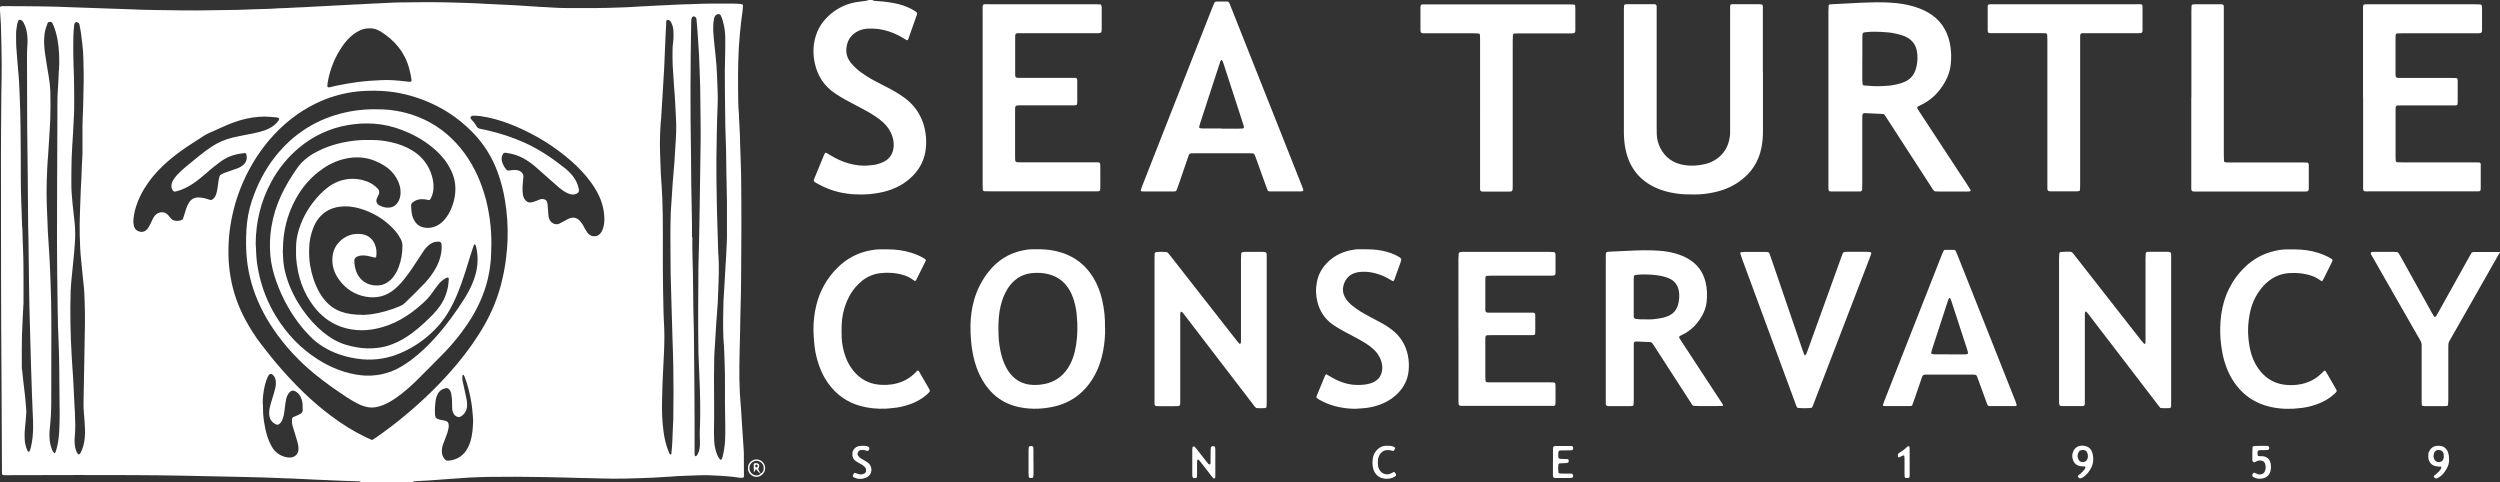 <?xml version="1.0" encoding="UTF-8"?>
<svg id="Layer_1_Image" data-name="Layer 1 Image" xmlns="http://www.w3.org/2000/svg" width="5010.2" height="966" viewBox="0 0 5010.2 966">
  <rect x="0" y="0" width="5010.2" height="966" fill="#333333" stroke="none"/>
  <defs>
    <style>
      .cls-1 {
        fill: #fff;
        stroke-width: 0px;
      }
    </style>
  </defs>
  <path class="cls-1" d="M723.4,965.9c-2.6-1.4-5.5-1.5-8.4-1.5-9.9-.3-19.8-.5-29.7-.9-8.6-.3-17.3-.7-25.9-1.1-1,0-1.9,0-2.9-.2-16-.7-32-1-47.9-2.1-13.7-.9-27.5-1.1-41.2-1.7-24.3-1.1-48.6-1.8-72.9-2.4-41.3-1-82.5-1.8-123.8-2.6-71.3-1.5-142.7-1.3-214-1.4-46.4,0-92.8.2-139.2.3-3.2,0-6.4,0-9.6,0-2.8,0-3.9-1.2-4-4.2,0-2.6,0-5.1,0-7.7-.3-55.7-.4-111.3-.8-167-1.2-154.2-1.1-308.4-1.2-462.6,0-41.6.5-83.2.8-124.8.2-19.2.9-38.4.7-57.6-.2-26.5-.9-53.1-1.6-79.6C1.4,39.5.6,30.3,0,21,0,19.1,0,17.2,0,15.3s1.2-2.6,2.3-2.7c1.9-.2,3.8-.4,5.7-.3,25,.1,49.9.1,74.9.5,21.7.4,43.5.9,65.2,1.9,18.9.9,37.7,1,56.6,2,18.5.9,37.1.9,55.6,1.9,35.2,1.8,70.4,1.5,105.5,2.2,17.9.4,35.8,0,53.7-.2,18.9-.2,37.7-.4,56.6-.8,9.3-.2,18.5-.7,27.8-1,3.5-.1,7-.3,10.5-.4,14.1-.4,28.1-.5,42.2-1.7,4.1-.4,8.3-.2,12.5-.4,9.3-.4,18.5-1,27.8-1.4,4.2-.2,8.3-.3,12.5-.5,8.6-.4,17.2-.9,25.9-1.4,2.9-.2,5.8-.2,8.6-.4,9.6-.5,19.2-1.1,28.7-1.6,2.6-.1,5.1-.2,7.7-.3,9.6-.5,19.2-1.1,28.7-1.6,3.2-.2,6.4-.2,9.6-.4,9.3-.5,18.5-1,27.8-1.5,3.2-.2,6.4-.2,9.6-.4,10.2-.5,20.4-1,30.7-1.5,4.2-.2,8.3-.3,12.5-.4,37.4-.7,74.9-.9,112.3.3,21.4.7,42.9,1,64.2,2.7.6,0,1.3,0,1.9,0,18.5.9,37.1,1.7,55.6,2.7,15,.8,30,1.9,45,2.9.6,0,1.3.1,1.9.2,19.2.6,38.3,2.6,57.5,2.5,26.2-.1,52.5.3,78.7-.4,22.4-.6,44.8-1.2,67.1-2.9,3.8-.3,7.7-.3,11.5-.5,8.6-.4,17.2-.9,25.9-1.4,2.2-.1,4.5-.2,6.7-.3,11.5-.6,23-1.2,34.5-1.7,8-.3,16-.4,24-.7,10.2-.3,20.5-.9,30.7-1,19.2-.2,38.4-.2,57.6,0,4.1,0,8.3.7,12.4,1.1,1.2.1,2.4,1.5,2.3,2.7-.2,3.2-.3,6.4-.7,9.5-2.3,15.5-4,31.1-5.5,46.7-3.6,37.3-4,74.7-3.6,112.1.2,16.3,0,32.6,1.6,48.9.3,3.5.2,7,.4,10.5.4,8.9.9,17.9,1.4,26.8,0,1.3.2,2.6.2,3.8.4,26.9,2,53.7,2.4,80.6.9,69.7.7,139.5,0,209.2-.2,19.8-.4,39.7-1.1,59.5-.5,13.7-.5,27.5-.8,41.3-.3,15.3-.9,30.7-1.1,46-.3,18.5-.8,37.1-.4,55.6.3,17.9,1.2,35.8,2.9,53.6,0,.6,0,1.3.2,1.9.8,13.1,1.7,26.2,2.5,39.2l3,45c0,1.9.3,3.8.3,5.7,0,14.4.2,28.8.2,43.2s0,3.8-.6,5.7c-.2.7-1.3,1.6-2.1,1.7-2.2,0-4.5,0-6.7-.2-13.3-2.2-26.6-3.2-40.1-4-14.1-.9-28.1-1.4-42.2-.8-18.8.9-37.7.9-56.5,2.7-3.2.3-6.4.3-9.6.5-7,.4-14,.9-21.1,1.3-1,0-1.9.2-2.9.2-35.5,1.3-71,2.9-106.5,1.5-13.1-.5-26.2-.6-39.3-.9-24-.6-48-1.4-72-1.8-39-.7-78.1-.9-117.1-.3-21.4.4-42.8,1.6-64.2,3.4-1,0-1.9,0-2.9.2-16.9,1.2-33.8,2.5-50.7,3.7-7,.5-14.1.6-21.1,1-2.9,0-5.8,0-8.3,1.9h-103.7.2ZM745.8,881.8c3-1.9,5.4-3.4,7.8-5,20.6-14.1,40.4-29.3,59.5-45.3,37.2-31,71.7-64.7,102.8-101.9,20.3-24.4,38.8-50,54.6-77.6,15.1-26.5,26.7-54.5,34.2-84.1,4.1-16.4,7.4-33,9.4-49.9,1.5-12.4,2.7-24.8,3.1-37.3.9-26.6-.8-53-5.2-79.3-3.1-18.7-7.7-36.9-14.1-54.7-11.3-31.8-29-59.7-52.9-83.6-28.2-28.3-61.1-49.4-98.4-63.4-30.2-11.4-61.4-17.6-93.7-17.8-15.7-.1-31.4.3-46.9,2.7-25.1,3.9-49.2,11.2-72.1,22.3-36.9,17.8-68,42.9-94.5,74-24,28.3-42.6,59.8-56.5,94.2-11.3,28-18.7,57.1-22.6,87-2,15.9-2.7,31.8-2.5,47.9.2,15.7,1.8,31.3,4.5,46.7,5.2,29.5,15.2,57.4,29.3,83.8,9.1,16.9,19.4,33.1,31,48.4,26.7,35.2,55.6,68.6,87.5,99.2,16.9,16.2,34.6,31.4,53.3,45.3,22.3,16.7,45.8,31.5,71.1,43.5,3.5,1.6,7,3.1,11.1,4.9h.2ZM267.1,443.8c.2,1.9.4,5.2,1.1,8.3.9,4.6,3.3,8.4,7.6,10.6,6.8,3.4,14.7,2.6,19.8-4.1,2.1-2.8,3.8-5.9,5.4-9,1.9-3.7,3.5-7.5,5.4-11.3s3.6-6.1,6.2-8.4c7-6.1,17.7-6.3,24.1,1,1.9,2.2,3.7,4.4,5.6,6.6s4.3,3.9,7.2,4.5c5.1,1.1,10.2,1,15-1.4s1.7-1.1,2-1.9c.9-2,1.5-4.2,2.2-6.3,1.4-4.6,2.7-9.2,4.2-13.7,1.4-4.2,3.2-8.3,5.6-12.2,4.4-7.1,10.6-10.9,19.1-10.8,1.3,0,2.6,0,3.8.2,4.5.3,8.8,1.3,13.1,2.7,2.1.7,4.2,1.4,6.4,2,2,.5,3.8,0,5.4-1.3,3.5-2.6,5.6-6.1,6.9-10.2,1.1-3.6,2-7.4,2.6-11.2.9-5.4,1.4-10.8,2.2-16.1.4-2.8,1.3-5.6,2-8.4.4-1.6,1.5-2.9,2.9-3.6,2.2-1.2,4.5-2.4,6.9-3.3,3.6-1.4,7.2-2.5,10.9-3.8,5.1-1.8,10.3-3.5,15.4-5.4,3.9-1.5,7.6-3.5,10.8-6.1,5.9-4.9,8.4-11.1,7.4-18.7-.2-1.3-.5-2.5-.8-3.7-.3-1.1-1.8-2.1-3-2-2.5.3-5.1.6-7.6.9-14.8,2.1-28.5,7.2-40.6,16.1-5.1,3.8-10.3,7.6-15.3,11.6-5.2,4.2-10.2,8.7-15.3,13.1-8,6.9-16.1,13.6-24.9,19.5-10.4,7-21.6,12.4-33.8,15.6-3.9,1-5.8.2-7.7-3.6-.7-1.4-1.3-3-1.5-4.5-.5-3.9,0-7.6,1.7-11.2,2.2-4.7,5.1-8.9,8.5-12.7,5.3-6,11.2-11.4,17.4-16.5,9.7-7.9,19.3-15.8,29-23.7,7.5-6,15.1-11.8,23.2-17.1,13.2-8.7,27.5-15.1,42.9-18.6,9-2.1,18.1-3.9,27.2-5.7,9.1-1.8,18.2-3.3,27.2-5.8,7.1-1.9,14.1-4.3,20.5-7.9,6.5-3.6,12.2-8.2,16.5-14.3.7-1,1.2-2.2,1.6-3.4,0-.5,0-1.4-.5-1.6-1.4-.7-2.9-1.5-4.4-1.7-4.1-.5-8.3-.7-12.4-1.1-16.4-1.5-32.5.2-48.6,3.7-14.8,3.2-28.8,8.4-42.6,14.4-11.7,5.1-23.4,10.4-35,15.7-2.6,1.2-5.1,2.7-7.5,4.2-11,7.1-22.1,14.1-33,21.4-13.8,9.3-27.1,19.3-39.7,30.2-14,12.3-26.9,25.6-37.7,40.8-12,16.7-21.5,34.8-27,54.8-2.1,7.7-3.5,15.6-3.9,24.9v-.5ZM1047.2,375.6c0,4.5,0,8.7.5,12.8.6,5.5,2.5,10.6,6.8,14.4,2.3,2,4.8,3,7.8,3s7.5-1.4,11.1-2.7c3-1.1,5.9-2.3,8.9-3.5,3.1-1.2,6.2-.9,9.4.2,2.3.8,3.6,2.4,4.5,4.6,1.1,2.7,1.2,5.6,1.4,8.5.5,6.4,1,12.7,1.5,19.1.2,3.3,1.3,6.3,2.7,9.1,3,5.9,11.6,10.6,18.8,7.2,3.2-1.5,6.3-3.1,9.4-4.8,3.4-1.8,6.6-3.9,10.1-5.4,7.8-3.4,15.1-2.2,21.2,3.7,2.3,2.2,4.1,4.9,5.9,7.5,1.8,2.7,3.1,5.6,4.7,8.4s3.2,5.6,5,8.2c1.6,2.4,3.8,4.3,6.4,5.7,6,3.2,13.9,2.2,18.7-2.5,2.5-2.5,4.4-5.5,5.6-8.8,2.3-6.4,3.6-12.9,3.6-19.7,0-16.2-3.3-31.7-10-46.5-4.9-10.8-11.1-20.9-18.2-30.4-11.1-15-23.9-28.4-37.9-40.7-33.7-29.6-71.4-52.8-112.7-70.2-17.7-7.5-35.9-13.5-54.7-17.5-9.1-1.9-18.2-3.3-27.6-3.5-1.6,0-3.2.3-4.7.7-2.2.6-3.3,4-1.9,5.5,4.5,4.6,8.5,9.6,11.6,15.2,1.7,3.1,4.3,4.4,7.7,5,6,1.1,11.9,2.5,17.8,3.9,23.4,5.6,46.1,13,68.1,22.7,30.1,13.2,57.1,31.4,82.8,51.7,6,4.8,11.5,10.2,16.3,16.2,6.3,7.9,10.6,16.7,12.2,26.7.7,4.4-.3,6.7-4.2,8.6-2,1-4.1,1.6-6.4,1.8-4.6.3-8.8-1.2-12.9-3.1-5.5-2.6-10.5-6.1-15.2-10-5.1-4.3-10.1-8.8-15.2-13.3-11.3-10-22.5-20-33.8-29.9-5.5-4.9-11.5-9.1-17.8-13-12.7-7.9-26.5-12.6-41.3-14.4-2.3-.3-4.4.9-5.5,3-2.5,4.4-3.1,9.1-1.8,13.9,1.6,6.3,4.6,11.9,8.8,16.8,1.3,1.5,3.1,2.3,5.1,1.9,4.4-.9,8.9-1.1,13.4-1,2.9,0,5.7.7,8.3,1.9,4.6,2.2,8,6.6,7.4,12.3-.2,1.6-.4,3.2-.5,4.8-.4,5.4-.9,10.8-1.3,15.9h0ZM1326.9,800.7c-.7,21.8,0,43.5,3,65.1,1.6,12,4.3,23.9,8.5,35.3.9,2.4,1.9,4.8,2.8,7.1.2.6.6,1.1.9,1.7.4.7,2.1,1.4,2.5,1,.4-.5.9-1,.9-1.5.9-10.2,2-20.4,2.2-30.6,0-4.8.3-9.6.5-14.4.3-8,.9-16,1.1-24,.6-36.1.6-72.3,0-108.4-.3-18.2-1-36.4-1.6-54.6-.7-22.7-1.4-45.4-2-68.1-.6-19.2-1.2-38.3-1.6-57.5-.2-9.6-.3-19.2-.3-28.8-.2-30.4-.6-60.8.3-91.1,0-4.8.4-9.6.7-14.4.3-5.1.7-10.2,1-15.3.8-12.8,1.7-25.5,2.5-38.3,0-.6.2-1.3.2-1.9,1-11.5,2.1-22.9,2.9-34.4,1-14,1.7-28.1,2.6-42.1,0-1.3.2-2.5.3-3.8.3-5.4.7-10.8.8-16.3.6-20.5-1.2-40.9-2.1-61.3-.3-8.3-1.1-16.6-1.7-24.9,0-1.3-.2-2.5-.3-3.8-1-15-2.1-30-2.9-45-.4-8.9-.3-17.9-.3-26.9s.3-12.1,1.1-18.2c1.1-7.6,1.1-15.3.7-23-.3-6.5-1.9-12.6-5.1-18.3-1.3-2.3-3.4-3.8-6.1-4.2-1.2-.2-2.8.7-2.9,1.9,0,.3,0,.6-.2.9-.6,11.2-1.2,22.3-1.7,33.5-.9,20.4-1.7,40.9-2.6,61.3,0,1,0,1.9-.2,2.9-1.1,17.9-2.1,35.7-3.2,53.6-.8,13.1-1.6,26.2-2.4,39.2v1c-1.9,18.1-2.6,36.3-2.7,54.6,0,19.8,1.4,39.6,1.8,59.4,0,1,0,1.9.2,2.9,1,15.6,2.2,31.3,2.8,46.9.7,20.1,1.2,40.3,1.1,60.4-.2,53.7-.2,107.4,1.2,161.1.2,8.3.4,16.6.9,24.9,1.3,20.5,1.1,40.9.2,61.4-.8,19.8-2,39.6-2.9,59.4-.5,11.8-.7,23.6-1,35.5h0ZM165.3,306.8v-34.7c0-11.2-.2-22.4.4-33.6,1-18.8,1.2-37.7,1.6-56.6.2-11.5.7-23,.4-34.5-.4-19.5-.2-39-2.6-58.4-.9-7.6-1.7-15.2-2.8-22.8-.8-5.7-2-11.3-3.1-17-.4-2.1-1.7-3.4-3.4-4.3-2.5-1.4-5.3-.5-6.3,2.1-.4,1.2-.8,2.4-.9,3.7-.6,6.7-1.3,13.4-1.5,20.1-.3,12.1-.3,24.3-.2,36.4,0,16.3.9,32.6,1.4,48.9.6,20.8.3,41.6.4,62.3,0,3.8-.2,7.7-.4,11.5-.4,8.6-.9,17.2-1.4,25.9-.2,3.2-.2,6.4-.4,9.6-1,16.9-2.3,33.8-2.9,50.7-.6,16-.4,32-.6,48-.2,15,.9,30,2.5,45,1.4,12.7,3,25.4,4.2,38.1,1.4,15,1.4,30,0,45-.8,9.6-1.4,19.1-2.5,28.6-1,8.9-1.9,17.8-2.7,26.7-1.1,11.8-2.5,23.5-2.9,35.3-1.4,43.8-.4,87.6,2.1,131.3,0,.6,0,1.3.1,1.9,1,14.7,2.1,29.3,2.9,44,1,18.8,1.8,37.7,2.8,56.5.2,3.2.4,6.4.6,9.6.6,16.6,1.4,33.2-.3,49.8-.7,7-.4,14.1,1,21,1,4.7,2.3,9.3,5.5,13.1.8.9,2.6.9,3.3,0,.6-.8,1.2-1.5,1.7-2.3,2.6-4.5,4.4-9.2,5.7-14.2,2.9-10.9,3.7-22.1,3.3-33.3-.4-10.2-1-20.4-2-30.6-.7-7.3-1-14.7-.9-22,.3-18.5.7-37.1,1-55.6.5-29.7,1-59.5,1.6-89.2.5-24.9.2-49.9-1-74.8-.2-3.8-.4-7.7-.8-11.5-.9-8.9-1.9-17.8-2.8-26.7-.9-9.2-1.7-18.5-2.7-27.7-1.8-16.5-2.5-33.1-2.9-49.8-.9-31,1.4-62,2.1-93,0-1,.1-1.9.2-2.9.4-7.7.9-15.3,1.2-23,.3-6.7.4-13.4.7-20.1.4-8.3.9-16.6,1.4-26.6h-.1ZM1455,297.2h0c-.5-14.7-1.1-29.4-1.4-44.1-.4-22.1-.5-44.1-.8-66.2-.4-29.1-.3-58.2.6-87.3.2-8,0-16,0-24s-.8-16-2.4-23.8c-1.5-7.2-3.3-14.3-6.6-21-.9-1.8-2.7-2.6-4.8-2.5-2.4.1-4.3,1.1-5.8,2.9-1.5,1.7-2.4,3.7-2.8,6-2.1,10.8-2,21.7-1.1,32.5,1,12.7,2.4,25.5,3.8,38.2,1.7,15.3,2.9,30.5,3.4,45.9.3,11.2.9,22.4,1.2,33.6.2,6.7.3,13.4,0,20.1-1.6,37.4-2.1,74.8-2.6,112.2-.3,25.6.4,51.2.7,76.7.4,35.5,2.1,71,2.9,106.5,0,3.5.4,7,.6,10.5.2,4.8.5,9.6.6,14.4.7,25.6-1.3,51.1-2,76.7,0,.6,0,1.3,0,1.9-1,13.4-2.1,26.8-3,40.2-1,14.4-1.7,28.7-2.6,43.1,0,1-.2,1.9-.2,2.9-.5,7.7-1.1,15.3-1.3,23-.3,14.4-.5,28.8-.5,43.2,0,33.9.7,67.8,0,101.7,0,7.7,0,15.3.4,23,.3,7.4,1.7,14.6,3.8,21.7,1.4,4.6,3.2,9,5.9,13.1.7,1,1.7,1.9,2.5,2.8.4.5,2.2,0,2.6-.5.4-.8,1-1.7,1.3-2.5,3.4-12.1,5.2-24.4,5.8-36.9.4-8.9.4-17.9.3-26.9-.5-30.4-.8-60.8-.6-91.1.2-21.8-1.1-43.5-1.7-65.2,0-2.9-.4-5.7-.6-8.6-.3-4.5-.7-8.9-.9-13.4-.8-24-.5-48,.2-71.9,0-2.9.3-5.7.5-8.6.3-5.4.7-10.8,1-16.3.8-14.4,1.7-28.7,2.5-43.1v-1c.5-8,1-16,1.5-23.9.2-3.8.4-7.7.5-11.5.4-8.3,1-16.6,1-24.9,0-23.3,0-46.7,0-70-.2-20.1-.9-40.3-1.2-60.4-.3-15.7-.4-31.3-.6-47v-.2ZM118.2,141.6c1.2-20.8.7-41.5-2.9-62.1-1.7-9.8-4.4-19.3-8.1-28.5-.7-1.8-1.6-3.5-2.5-5.2-.7-1.1-1.8-1.9-3.1-1.9s-2.6,0-3.8.3c-.8.2-1.9.9-2.2,1.6-2.8,7.1-5.3,14.4-6.3,22.1-1.7,13.1-.9,26.2.9,39.2,2.2,16.1,5.3,32.2,7.8,48.3,1.4,9.2,2.6,18.3,2.9,27.6.5,18.9.3,37.7-.2,56.6,0,2.2-.2,4.5-.3,6.7-.4,7.7-.9,15.3-1.4,23-.2,3.2-.3,6.4-.5,9.6-.5,7-1,14-1.4,21.1-.2,2.9-.3,5.8-.5,8.6-1.6,17.5-2.2,35.1-2.9,52.7-1.2,33.3.7,66.5,2.1,99.7,0,.6,0,1.3,0,1.9,1,14.7,2,29.4,2.8,44,.7,11.5,1.4,23,1.8,34.5.8,20.5,1.6,40.9,2,61.4.4,19.5.5,39,.5,58.5,0,48.6-.3,97.2-.2,145.9,0,17.6-1.1,35.1-3,52.6-1,9.9-.9,19.8,1,29.6,1.1,5.4,2.7,10.5,5.3,15.3.6,1.1,1.5,2,2.3,3s2.2.2,2.5-.5c.8-2.1,1.6-4.2,2.2-6.3,3-10.5,4.6-21.3,5.4-32.1.9-12.4,1.1-24.9,1.2-37.4,0-16.6-.3-33.3-.5-49.9-.3-31.3-.2-62.7-1.6-94-1.1-24-1.7-47.9-2-71.9-.6-45.7-1.3-91.5-1.3-137.2,0-77.1.5-154.2.8-231.3v-38.4c0-10.9.4-21.7,1.2-32.6.9-11.5,1.2-23,1.7-34.5h.2ZM739.6,56.9c-6.1,0-12,1.2-17.7,3.7-5,2.3-9.6,5.1-13.9,8.4-8.2,6.3-15,13.9-20.9,22.3-16.2,22.8-26.1,48.1-30.7,75.6-.3,1.9-.2,3.8-.3,5.7,0,1.6,1.6,2.8,3.3,2.5.9-.1,1.9-.3,2.8-.5,3.7-.9,7.4-1.9,11.2-2.7,14.7-3.1,29.5-5.6,44.3-7.6,7.6-1,15.2-1.7,22.9-2.3,7.3-.6,14.7-.8,22-1.3,17-1,33.8.4,50.6,2.5,2.8.3,5.7.6,8.6.8,1.6.1,3.1-1.5,3-3-1-8.6-2.9-17-5.2-25.3-9.1-32.1-29.3-55.5-57.2-72.8-7-4.3-14.6-6.4-22.8-6.2v.2ZM57,476.6h0c-.2-8.3-.5-16.6-.6-24.9-.3-33.6-.5-67.2-.8-100.7-.3-32.3-.9-64.6-1.1-96.9-.3-46.7-.3-93.4-.4-140.1,0-8.6.3-17.3.9-25.9.5-8,0-16-1.3-23.9-1.1-7-3.6-13.6-7-19.8-1-1.8-2.3-3-4-4-3.2-1.8-5.5-.9-6.6,2.6-.7,2.1-1.4,4.3-1.8,6.5-.9,6-2.1,12-2.1,18.1,0,12.2,0,24.3,1.2,36.4,1.3,12.4,1.6,24.9,3,37.3,1.6,14.6,2.1,29.4,2.8,44,1.2,24.6,1.7,49.2,2,73.8.4,32.9.5,65.9.5,98.8s1.6,59.5,2.4,89.2c0,1,0,1.9,0,2.9,1.1,10.8,1.1,21.7,1.4,32.6.5,14.1,1.3,28.1,1.4,42.2.3,22.7.2,45.4.2,68.1s0,14.1-.4,21.1c-.9,19.8-2.2,39.6-2.7,59.4-.5,18.9-.3,37.7-.3,56.6s0,6.4.4,9.6c1.5,17.5,4,34.9,5.9,52.4,1.1,9.8,1.8,19.7,2.6,29.6.2,2.2.2,4.5,0,6.7-.7,8.9-1.2,17.9-2.3,26.8-1,8-1.2,15.9-.9,23.9.3,7.7,1.9,15.2,4.8,22.4.5,1.2,1.1,2.3,1.8,3.3.3.4,1.1.7,1.7.6.5,0,1.3-.4,1.5-.9,2.2-5,3.3-10.3,4.3-15.7,2.6-14.2,3.2-28.6,2.8-43-.6-18.9-1.6-37.7-2.3-56.6-.7-20.5-1.4-40.9-2-61.4-.6-22.1-1-44.1-1.8-66.2-1.1-30.4-1.5-60.7-2-91.1-.5-31.3-.8-62.7-1.2-94v.2ZM1386.9,475.3h.6c0,8.6,0,17.3,0,25.9.3,16.3.9,32.6,1.2,48.9.4,22.4.5,44.8.8,67.2.2,15.3.9,30.7,1.1,46,.7,79.6,1.7,159.3,1.4,238.9v7.7c0,1.5,0,3.3,1.5,4.3,1,.6,2.8-.8,4.2-3.1,1.9-3,3.1-6.3,3.8-9.8,1.3-6,1.4-12,1.2-18.1-.3-5.7-.5-11.5-.3-17.3,1.3-28.8,1-57.6.2-86.3-.4-13.4-1-26.8-1.6-40.3-.2-4.8-.4-9.6-.6-14.4-.2-6.1-.6-12.1-.7-18.2-.8-57.3-.6-114.5,0-171.8.2-16,.8-32,1.2-48,.5-23.7,1-47.3,1.3-71,.7-44.5,1.3-88.9,1.9-133.4.4-30.7-.6-61.4-.7-92.1,0-26.9-1.8-53.7-2.5-80.6,0-2.2-.3-4.5-.4-6.7l-3-45c-.5-6.7-1.2-13.4-1.8-20.1-.3-3-2.3-4.4-4.9-5.1-.8-.2-1.9,0-2.6.6-1.6,1.2-2.4,3-2.7,4.9-.3,1.9-.2,3.8-.3,5.7-.3,22.4-.7,44.8-1,67.2-.2,21.4-.3,42.9-.4,64.3-.2,44.8.3,89.6,1,134.3.3,19.5.2,39,.5,58.5.4,25.3,1,50.5,1.4,75.8.2,10.2,0,20.5,0,30.7l.2.4ZM526.9,809.6c0,13.5.5,23.3,1.9,33.2,1.4,10.2,3.5,20.2,6.4,30,2.4,8,5.7,15.6,9.8,22.8,6.1,10.6,15.1,17.1,26.8,20.2,3.4.9,6.9,1.3,10.5,1.1,6.1-.3,14.1-4.6,15.5-13.3.5-2.9.5-5.7.2-8.6-.9-7.3-3.3-14.3-5.5-21.3-2-6.4-4-12.8-5.9-19.2-1.3-4.6-1.8-9.4-1.4-14.2.2-2.1,1.2-3.7,3-4.6,2.9-1.3,5.9-2.4,8.8-3.7,2.3-1.1,4.6-2.2,6.6-3.7,1.8-1.3,3-3.3,3-5.7,0-4.5,0-9-.3-13.4-.4-4.8-1.7-9.4-3.8-13.8-2.3-4.7-5.6-8.5-10.3-11-4.8-2.6-8.3-2.1-12,1.9-3.9,4.1-5.8,9.2-6.9,14.5-1,4.7-1.5,9.5-2.2,14.2-.7,5.4-1.2,10.8-2.2,16.1-.7,3.7-2,7.4-3.4,11-1.3,3.4-3.6,6.1-6.6,8-1.6,1-3.5,1.5-5.5.6-8.6-4-13.2-10.8-13.9-20.2-.3-4.1,0-8.3.9-12.4,1.5-6.9,3.4-13.6,5.6-20.3,2.3-7,4.4-14,6-21.2.9-4.4,1.2-8.9.6-13.4-.6-4.9-2.5-9.2-6.4-12.5-2.3-2-6-1.5-7.6,1-.7,1.1-1.3,2.2-1.9,3.3-2.6,5.5-4.5,11.3-5.9,17.2-3.2,13.5-4.5,27.1-4.2,37.3h.3ZM948.3,843.4c-.6-7.9-1.1-17.5-2.3-27-1.6-12.7-4-25.2-7.3-37.6-2.2-8.3-4.7-16.6-7.9-24.6-.4-1.1-1.4-2.1-2.2-3.1,0-.2-.6,0-.9,0s-.6.3-.6.5c-1.2,4.4-.6,8.9.3,13.2,1.8,9.1,3.9,18.1,5.9,27.1,1.5,6.9,3.1,13.7,2.8,20.8-.3,8.5-3.7,15.4-10.5,20.6-4.6,3.5-8.3,3.5-13-.2-1.8-1.4-3.2-3.2-4.1-5.2-1.3-2.9-2.3-6-2.3-9.2,0-4.8-.3-9.6-.3-14.4s-.6-10.2-1.6-15.2c-.7-3.8-2.3-7.3-5.4-9.9-1.3-1.1-2.8-1.6-4.4-1.4-7.8,1.2-13.7,5-17.4,12-2,3.7-3.3,7.7-3.9,11.8-1.3,9.5-2.1,19.1-1.4,28.7.5,6.5,1.5,8.3,8.9,10.6,1.2.4,2.5.4,3.8.7,2.5.5,5,1,7.5,1.6,5.3,1.4,7.3,4.1,7.3,9.7s-.4,3.8-.6,5.7c-.9,6.1-3.1,11.7-5.3,17.4-2,5.4-4,10.8-6,16.2-1.4,3.6-1.7,7.5-1.9,11.3-.2,6.3,1.6,12,5.8,16.8,1.8,2,4,3.2,6.7,3,18-1.4,31.3-10,39.7-26.1,2.2-4.3,3.9-8.7,5.3-13.3,3.8-12.7,4.7-25.7,5.2-40.5h.1Z"/>
  <path class="cls-1" d="M1748.6.4c2.9,1.6,6.2,1.7,9.3,1.8,8.3.4,16.6,1.3,24.8,2.5,12.4,1.8,24.5,4.7,36,9.6,6.2,2.6,12.1,5.7,17.5,9.8,1.7,1.3,2.2,2.8,1.4,5.1-5.7,16.3-11.4,32.6-17.2,48.8-.2.6-.6,1.1-.9,1.7-.4.7-1.8,1.2-2.5.7-2.5-1.5-4.9-2.9-7.4-4.4-11.8-7.2-24.5-12.5-37.9-15.7-11-2.6-22.1-3.5-33.3-2.8-6.1.4-12.1,1.7-17.6,4.3-14.9,6.9-23,18.7-24.6,35.1-1,10.4,2,19.6,8.1,27.8,3.5,4.6,7.5,8.8,11.7,12.6,6.4,5.8,13.5,10.8,20.8,15.4,9.7,6.2,19.9,11.5,30.2,16.7,8.5,4.3,17.1,8.7,25.4,13.5,6.9,4,13.7,8.3,20.1,13,20.6,15.1,34.2,35.1,40.2,60.1,3.9,16.4,4.5,32.9,1.5,49.5-3.3,17.8-11.6,33-24.1,46-12.2,12.7-26.7,21.8-43.1,28-10.8,4.1-22,6.6-33.4,8.3-15,2.2-30,2.4-45,1.4-26.6-1.9-51.4-9.7-74.3-23.4-1.1-.6-2.1-1.5-2.9-2.4-.4-.4-.7-1.2-.6-1.7.2-1.2.7-2.5,1.1-3.7,6.5-16,13.1-31.9,19.7-47.9.5-1.2,1.2-2.2,1.9-3.3.4-.7,1.7-1,2.6-.5,2.5,1.5,4.9,3,7.4,4.5,12.1,7.3,24.7,13.4,38.4,17,13.4,3.5,27,5.3,40.8,3.6,5.4-.6,10.9-.8,16.1-2.5,3.6-1.2,7.3-2.3,10.8-3.9,13.9-6.4,20.6-17.6,21.4-32.6.5-8.5-1.3-16.5-4.7-24.3-3.8-8.6-9.2-16.1-16.1-22.5-5.4-5-11.3-9.4-17.5-13.4-9.9-6.5-20.3-12.2-30.8-17.6-9.4-4.8-18.7-9.7-27.9-14.8-6.7-3.7-13.2-7.8-19.6-12-22.2-14.6-35.9-35.1-41.5-61-4.2-19.1-3.6-38.1,2.6-56.8,6.5-19.5,19-34.6,35.3-46.7,13.4-9.8,28.4-16,44.6-18.9,5.7-1,11.4-1.6,17.1-2.4,2.9-.4,5.8-.4,8.3-2h7.7v.4Z"/>
  <path class="cls-1" d="M5010.2,507.2c-.6.3-1.4.4-1.6.8-19.3,33.9-38.5,67.8-57.8,101.7-12.9,22.8-25.9,45.5-38.9,68.3-5.6,9.9-5.2,7.9-5.3,19.9v103.6c0,3.2-.3,6.4-.5,9.6,0,1.2-1.4,2.4-2.5,2.5-1.3,0-2.5.3-3.8.3h-40.3c-1.3,0-2.5-.2-3.8-.3-1.1,0-2.2-1.3-2.3-2.6-.1-1.3-.2-2.5-.2-3.8v-107.5c0-2.2-.1-4.5,0-6.7.3-4-.9-7.5-2.8-10.9-6.6-11.3-13-22.7-19.6-34.1-25.5-44.7-51.1-89.3-76.6-134-1.3-2.2-3-4.2-3.1-6.9,0-.5.4-1.3.9-1.5,1.2-.4,2.4-.8,3.7-.8h42.2c1.9,0,3.8.2,5.7.4,1.3.1,2.5.8,3.2,1.9,1.5,2.4,3,4.9,4.4,7.4,20.8,37.4,41.6,74.9,62.4,112.3,1.4,2.5,2.9,5,4.4,7.4.6,1,2.8,1.2,3.4.3.6-.8,1.2-1.5,1.7-2.3,1.4-2.5,2.8-5,4.2-7.5,20.4-36.6,40.7-73.2,61.1-109.7,1.7-3.1,3.5-6.1,5.2-9,1.5-.4,2.7-.9,3.9-.9h50.8c.6,0,1.3.2,1.9.3v1.9h0Z"/>
  <path class="cls-1" d="M3877.5,383.5c-3.5-2.4-5-5.7-6.9-8.6-13.1-20.1-26-40.3-39.1-60.4l-49.5-76.5c-1.6-2.4-3.1-4.8-4.8-7.2-.9-1.3-2.2-2.3-4-2.4-11.8-.6-23.6-1.2-35.5-1.7-.9,0-2,0-2.8.4-.8.3-1.7,1-2,1.8-.5,1.1-.7,2.5-.7,3.7-.1,3.5-.1,7-.1,10.6v125.7c0,3.5,0,7-.2,10.5-.1,2.7-1.7,4.2-4.2,4.3h-58.6c-.9,0-1.9-.2-2.8-.6-.5-.2-1-.8-1.3-1.3-.3-.9-.6-1.8-.6-2.8,0-3.2-.1-6.4-.1-9.6V23c0-3.8.2-7.7.4-11.5,0-1.2,1.3-2.5,2.4-2.6.6,0,1.3-.2,1.9-.3,13.1-.7,26.2-1.3,39.3-2,7.7-.4,15.3-.8,23-1.2,18.5-.8,37.1-1.3,55.6-.2,17.9,1,35.6,3.5,52.8,9.2,8.2,2.7,16.2,6,23.7,10.3,23.9,13.6,38.3,34.2,44.1,61,3.1,14.5,3.5,29.2,1.9,43.9-1.3,11.9-5.1,23.1-10.9,33.5-11.7,21.4-28.2,37.8-50.5,48.2-1.4.7-2.9,1.4-4.3,2.1-1.4.7-2,2.6-1.1,4.1,1.5,2.5,3,4.9,4.6,7.3,31.4,47.9,62.8,95.7,94.2,143.6,2.6,4,5.2,8.1,7.7,12.2.7,1.1-.2,2.8-1.4,2.9-1.6.1-3.2.3-4.8.3h-56.6c-3.2,0-6.4-.1-9.1-.2h.3ZM3732.2,118.5v41.2c0,2.9.3,5.7.5,8.6.1,1.6,1.6,2.9,3.2,3,12.1.8,24.2,2.2,36.4,1.2,3.2-.3,6.4-.6,9.6-.6,6.4-.2,12.7-1.4,18.9-2.7,5.6-1.2,11.1-3,16.4-5.3,10.5-4.6,17.7-12.4,21.5-23.2,3.5-10.1,4.6-20.5,3.9-31.2-.2-2.5-.6-5.1-1.1-7.6-2.3-11.6-8.5-20.5-18.8-26.4-2.8-1.6-5.7-3-8.7-4-4.8-1.6-9.8-3-14.7-4.1-9.7-2.2-19.6-3-29.5-3.5-8.6-.4-17.3-.6-25.8.2-11.7,1.1-11.6,0-11.7,12.3v42.2h0Z"/>
  <path class="cls-1" d="M3533.1,144v119.9c0,10.9-1,21.7-3.1,32.4-5.7,28.3-20.5,50.7-44,67.3-15.6,11.1-33,18.1-51.7,22-12.5,2.7-25.2,4.2-38.1,4.1-12.5,0-24.9,0-37.3-2-14-2.1-27.6-5.5-40.5-11.4-32.9-15-52.8-40.5-60.4-75.7-2.5-11.6-3.6-23.4-3.6-35.2V18.8c0-2.5.2-5.1.4-7.6,0-1.2,1.4-2.4,2.5-2.5.9-.1,1.9-.3,2.9-.3h54.7c.9,0,2,0,2.8.4s1.5,1.1,1.9,1.9c.4.8.4,1.9.5,2.8v241.8c0,4.8,0,9.6.2,14.4.5,9.4,2.7,18.3,7,26.7,9.8,19.4,25.7,30.5,47,34.2,14.4,2.5,28.7,1.6,42.8-1.8,8.8-2.1,16.9-5.7,24.3-11.1,12.4-9,20.2-21.1,23.8-36,1.4-5.6,2.2-11.3,2.1-17.1V21.8c0-3.2,0-6.4.1-9.6,0-2.2,1.5-3.7,3.5-3.8,1.6,0,3.2,0,4.8,0h48.9c1.9,0,3.8.2,5.7.4,1.1,0,1.6,1,2,1.8.4.9.5,1.8.6,2.8v130.5h0l.2.2Z"/>
  <path class="cls-1" d="M1969.3,196V23.3c0-17-1.9-14.8,14.8-14.8h210.1c3.5,0,7,.2,10.5.3,1.1,0,2.4,1.3,2.6,2.5.2,1.3.6,2.5.6,3.8v45.1c0,1.3-.2,2.6-.7,3.7-.3.8-1.1,1.6-1.9,1.9-1.1.5-2.5.7-3.7.7-2.9,0-5.8,0-8.6,0h-152.5c-4.6,0-5.8,1.2-6,5.5v73c0,1.9,0,3.8,0,5.8.2,3.7,1.6,5.1,5.4,5.2,2.9.1,5.8,0,8.6,0h96.9c3.2,0,6.4,0,9.6.1,2.4,0,3.6,1.3,3.8,3.4,0,1,.1,1.9.1,2.9v42.2c0,1.3-.2,2.5-.3,3.8-.1,1.1-1.3,2.3-2.6,2.4-1.3.1-2.5.2-3.8.3h-105.6c-12.5,0-12.3-.4-12.3,11.9v91.1c0,11.4,0,11.2,11,11.2h145.8c15.8,0,13.8-1.5,14,13.7v36.5c0,1.9-.1,3.8-.5,5.7-.2.7-1.1,1.5-1.9,1.8-.8.4-1.9.4-2.8.4h-216.8c-3.2,0-6.4,0-9.6-.1-3.2,0-3.9-1.9-4-4.3-.2-3.2-.2-6.4-.2-9.6v-173.6.2Z"/>
  <path class="cls-1" d="M4735.7,196.2V15.9c0-6.5.6-7.3,6.9-7.3h217.8c3.5,0,7,.2,10.5.3,1.1,0,2.5,1.3,2.7,2.3.2.9.5,1.9.6,2.8v47c0,.6-.2,1.3-.2,1.9-.2,1.6-1.5,3-3,3.3-1.3.2-2.5.4-3.8.5h-153.5c-3.2,0-6.4,0-9.6.3-1.5,0-2.9,1.7-3,3.2-.1,1.9-.3,3.8-.3,5.7v71c0,8.8.4,9.2,9.1,9.3h102.7c3.2,0,6.4.1,9.6.2,1.7,0,2.8,1.4,3,3.1,0,1,.1,1.9.2,2.9v43.2c0,1.3-.2,2.6-.5,3.8-.1.5-.8,1.1-1.3,1.3-.9.3-1.9.5-2.8.5h-106.5c-3.2,0-6.4,0-9.6.2-1.9,0-3.5,1.9-3.6,3.8-.1,2.6-.2,5.1-.2,7.7v91.1c0,2.6.1,5.1.3,7.7.1,2,1.6,3.4,3.8,3.5,3.2.1,6.4.2,9.6.2h143.9c3.2,0,6.4,0,9.6.2,2.2,0,3.3,1.4,3.5,3.8v47.9c0,1.3-.2,2.5-.4,3.8-.1,1.1-1,1.7-1.8,2-.9.3-1.9.4-2.8.4h-216.8c-15.4,0-13.9,1.7-13.9-13.8v-173.6h-.2Z"/>
  <path class="cls-1" d="M2576.5,383.6h-31.7c-2.6,0-4.2-1.2-5-3.6-3.2-8.7-6.4-17.4-9.5-26.1-4.6-12.6-9.1-25.3-13.6-37.9-.3-.9-.7-1.8-1-2.7-2.3-5.8-2.5-6-9.2-6.1h-112.2c-11.4,0-10.4-.8-14.1,10-6.5,18.7-12.9,37.5-19.3,56.2-.9,2.7-1.9,5.4-3.1,8-.5,1.2-1.6,2-3,2.1-1.3.1-2.6.2-3.8.2h-59.5c-1.3,0-2.5-.2-3.8-.3-.7,0-1.8-1.4-1.6-2.1.7-2.1,1.3-4.3,2.1-6.4,11.2-28.6,22.4-57.1,33.6-85.7,35.7-90.7,71.4-181.4,107.1-272.2,1.5-3.9,3.1-7.7,4.8-11.5.5-1.2,1.7-2,3-2.2s2.5-.3,3.8-.3h18.2c2.5,0,4.2,1.3,5.2,3.6.9,2.1,1.7,4.1,2.5,6.2,33.1,83.5,66.3,167,99.4,250.4,14.4,36.2,28.7,72.5,43.1,108.8,1.1,2.7,2.1,5.4,3,8.1.5,1.4-.8,3.2-2.5,3.3-2.2,0-4.5.2-6.7.2h-26.2ZM2448.3,257.8h34.5c2.6,0,5.1-.2,7.7-.3,1.7-.1,2.9-1.8,2.5-3.3-.8-2.8-1.6-5.5-2.5-8.3-9.6-29.5-19.2-58.9-28.7-88.4-3.5-10.6-6.8-21.3-10.4-31.9-.6-1.8-1.6-3.4-2.6-5.1-.3-.6-1-.4-1.6,0-1.6,1.7-2,3.9-2.7,6-10.1,31-20.2,61.9-30.3,92.9-2.9,8.8-5.8,17.6-8.6,26.4-.9,2.7-1.6,5.5-2.4,8.3-.3,1.1.7,2.8,1.8,2.9,2.2.2,4.4.5,6.7.5h36.4l.2.2Z"/>
  <path class="cls-1" d="M3452.4,813.4c-8,.6-50.1.6-58.6,0-2.6-1.4-3.8-4.1-5.3-6.5-13.6-20.9-27.1-41.9-40.6-62.8-11.1-17.2-22.2-34.4-33.3-51.5-4.8-7.4-4.2-7-13-7.3-7-.2-14.1-.6-21.1-.9-1.3,0-2.6,0-3.8.3s-1.6,1-2,1.8-.5,1.8-.5,2.8v112.2c0,3.2-.2,6.4-.4,9.6,0,1.2-1.4,2.4-2.5,2.5-1.3,0-2.5.3-3.8.3h-43.2c-1.3,0-2.6,0-3.8-.5-.8-.3-1.5-1.1-1.9-1.9-.4-.8-.5-1.8-.5-2.8v-290.7c0-3.2,0-6.4.2-9.6,0-1.9,1.7-3.5,3.7-3.7,2.5-.3,5.1-.4,7.6-.5,11.5-.4,23-1,34.5-1.6,19.5-1,39-1.5,58.5-.3,15.7.9,31.1,3.6,45.9,9.3,7.8,3,15.2,6.8,21.9,11.7,14.3,10.4,23.2,24.5,27.5,41.5,3.5,13.8,3.9,27.9,2.1,41.9-1.2,8.9-4.2,17.4-8.6,25.3-9.3,17-22.3,30.3-39.8,38.9-1.4.7-2.9,1.4-4.3,2.1-2.2,1.2-2.8,2.7-1.6,4.7,1.3,2.2,2.7,4.4,4.1,6.5,21.6,32.9,43.1,65.8,64.7,98.7,6,9.1,11.9,18.2,17.9,27.3.7,1.1,1,2.3.2,3.5l-.2-.3ZM3274.1,595h0v38.4c0,4,1.2,5.2,4.9,5.8,2.5.4,5.1.6,7.6.7,6.4,0,12.8,0,19.2.2,7.4,0,14.7-1.1,21.9-2.3,5-.8,9.9-2.3,14.7-4.2,10.9-4.3,17.6-12.3,20.7-23.6,2-7.5,2.7-15.1,2-22.8-1.3-14.3-8.2-24.7-21.8-30-4.5-1.7-9.1-3.1-13.8-4.1-12.6-2.7-25.4-3-38.2-3.1-4.1,0-8.3.6-12.4.9-.6,0-1.2.2-1.9.4-1.2.2-2.4,1.4-2.5,2.6-.2,2.2-.4,4.5-.4,6.7v34.5h0Z"/>
  <path class="cls-1" d="M2517.8,817.7c-3.2-2.1-5-5.2-7.1-8-15.4-20-30.8-40.1-46.1-60.1-30-39.1-59.9-78.2-89.9-117.3-1.4-1.8-2.7-3.6-4.1-5.3-1.5-1.8-3.1-2.7-3.8-2.1-1.5,1.1-1.5,2.8-1.5,4.3v169.8c0,17,1.5,14.8-14.8,15h-28.8c-1.9,0-3.8,0-5.7-.5-.7-.2-1.4-1.2-1.8-2-.4-.8-.4-1.9-.4-2.8v-289.7c0-3.5.1-7,.2-10.5,0-1.6,1.5-3.1,3-3.3,6.7-.8,13.4-.6,20.1-.1,1.7.1,3,.9,4.1,2.2,2.4,3,4.9,5.9,7.2,9,32.9,42.1,65.8,84.1,98.7,126.2,10.8,13.9,21.7,27.7,32.5,41.5,1.4,1.7,2.9,3.3,4.5,5,.2.2.7.3.9,0,.5-.2,1.3-.5,1.4-1,.4-1.2.6-2.5.6-3.7.1-3.2,0-6.4,0-9.6v-154.5c0-3.8.2-7.7.4-11.5.1-1.9,1.9-3.5,3.8-3.7,1.9-.2,3.8-.3,5.7-.3h32.6c1.9,0,3.8.2,5.7.4,1.5.2,3,1.7,3.1,3.2.1.9.3,1.9.3,2.9v293.6c0,3.5-.2,7-.4,10.5,0,1.2-1.4,2.4-2.5,2.5-6.1.5-12.1.5-18,0v-.2Z"/>
  <path class="cls-1" d="M2214.7,657c.4,15.5-1.1,31.1-4,46.5-3.9,20.3-10.7,39.4-21.8,56.9-7.2,11.4-15.9,21.6-26.4,30.2-15.4,12.7-33,20.6-52.4,24.7-12.8,2.7-25.9,4.1-39,3.8-12.5-.3-24.8-1.8-36.9-5.2-22.9-6.5-41.6-19.3-56-38.2-12.2-16-20.3-34-25.4-53.3-3.2-12-5.2-24.3-6.5-36.8-1.1-11.2-1.5-22.3-1.4-33.5.3-17.7,2.7-35,7.6-52,6.2-21.1,16.2-40.3,30.1-57.3,16.8-20.4,37.8-34.2,63.7-40.2,7.2-1.7,14.4-3,21.8-3s17.9-.3,26.8.4c16.4,1.2,32.2,5,47.1,11.9,20.9,9.7,37,24.8,49,44.4,8.4,13.8,14.1,28.6,17.7,44.3,4.3,18.4,6.3,37.2,5.8,56.3h.2ZM2000.8,658.5c0,4.2.4,8.3.4,12.5.2,11.6,1.8,22.9,4.2,34.2,2.4,11,5.9,21.6,11.2,31.5,3.5,6.5,7.7,12.5,13,17.7,9.4,9.3,20.7,14.6,33.9,16.4,8,1.1,16,.8,23.9-.3,19.2-2.4,35.3-10.7,47.7-25.8,3.7-4.5,6.7-9.3,9.4-14.4,4.3-8.3,7.4-17,9.5-26,4.4-18.8,5.7-37.9,5-57.2-.2-4.2-.7-8.3-.9-12.4-.6-11.2-2.8-22.2-6-32.9-2.4-8-5.7-15.6-10.1-22.7-8.9-14.1-21.2-23.7-37.2-28.6-12.5-3.8-25.2-4.5-38-3-12.3,1.4-23.5,6.1-33,14.2-5.9,5-10.8,10.9-14.8,17.5-6.5,10.4-10.7,21.7-13.6,33.6-3.7,15-4.4,30.3-4.6,45.7h0Z"/>
  <path class="cls-1" d="M4329.6,817.6c-2.3-2.9-4.5-5.6-6.6-8.4-44.7-58.4-89.5-116.7-134.2-175.1-2.5-3.3-4.7-6.9-8-9.5-.2-.2-.6-.2-.8-.2-.8,0-1.2.3-1.4,1.1-.2.9-.4,1.9-.4,2.8v172.6c0,14.5,1,12.8-12.8,12.9h-28.8c-2.2,0-4.5-.2-6.7-.3-1.2,0-2.5-1.2-2.7-2.3-.2-1.2-.6-2.5-.6-3.8-.1-2.6-.1-5.1-.1-7.7v-281.1c0-3.5.3-7,.5-10.5.1-1.5,1.7-3.1,3.2-3.2,3.8-.3,7.6-.5,11.5-.5,11.6,0,10-.4,16.7,8.2,44.1,56.4,88.2,112.8,132.4,169.2,2,2.5,4.1,4.8,6.2,7.2.2.2.7.3.9.2.5-.2,1.2-.5,1.4-1,.4-.9.5-1.8.5-2.8v-166.9c0-3.5.2-7,.4-10.5,0-1.5,1.6-2.9,3.1-3.1.9-.1,1.9-.3,2.9-.3h38.4c1.3,0,2.5.3,3.8.5,1.1.2,2.4,1.5,2.5,2.6.1,1,.3,1.9.3,2.9v292.6c0,3.5,0,7-.1,10.6,0,2.8-1.3,4-4.2,4.1-5.7.2-11.5.3-17.3-.2h0Z"/>
  <path class="cls-1" d="M3984.1,65.3c-.2-1.5-.6-2.7-.6-4V14.3c0-1,.1-1.9.2-2.9.1-1.3,1.2-2.5,2.4-2.6,1-.1,1.9-.3,2.9-.3h290.8c15.8,0,13.9-2,14,13.6v37.4c0,1.3-.1,2.6-.2,3.8,0,1.1-1.4,2.5-2.4,2.7-1.3.2-2.5.5-3.8.5h-106.5c-12.9,0-12.1-.8-12.1,11.8v291.7c0,3.5-.2,7-.3,10.5,0,1.1-1.4,2.5-2.5,2.6-1.3.1-2.5.3-3.8.3h-52.8c-1.3,0-2.6-.1-3.8-.5-.8-.3-1.5-1.1-1.9-1.9s-.5-1.8-.6-2.8V80.7c0-3.8-.2-7.7-.4-11.5,0-1.1-1.4-2.4-2.5-2.4-3.2-.2-6.4-.4-9.6-.4h-94.1c-2.6,0-5.1,0-7.7,0-1.5,0-3-.7-4.6-1.2v.2Z"/>
  <path class="cls-1" d="M2966.2,225.1V80.3c0-3.5-.2-7-.3-10.5,0-1.1-1.3-2.5-2.4-2.6-2.9-.2-5.7-.4-8.6-.5h-102.6c-.9,0-1.9-.3-2.8-.5-1-.2-2.4-1.6-2.5-2.6-.1-1.6-.3-3.2-.3-4.8V16.6c0-1.3,0-2.6.2-3.8.2-2.7,1.4-3.9,4.3-4h293.6c3.2,0,6.4.2,9.6.3,1.1,0,2.3,1.4,2.4,2.6.1,1.3.3,2.5.3,3.8v45.1c0,1,0,1.9-.2,2.9-.1,1.3-1.8,2.9-3.3,3.1-1.3.2-2.5.3-3.8.3h-104.6c-3.2,0-6.4,0-9.6.2-2.1,0-3.5,1.4-3.6,3.7-.2,3.8-.4,7.7-.4,11.5v234c0,78,0,35.2,0,52.8v5.8c0,9-1.1,9.1-9.3,9.1h-48c-1.9,0-3.8-.1-5.7-.5-.7-.2-1.5-1.1-1.9-1.8-.4-.8-.4-1.9-.5-2.8v-153.8Z"/>
  <path class="cls-1" d="M4391.7,195.2V22.5c0-3.5.2-7,.3-10.5,0-1.6,1.5-3.1,3-3.2,1.3-.1,2.5-.2,3.8-.2h51.8c1.3,0,2.6,0,3.8.4.8.3,1.5,1.1,1.9,1.8.4.8.4,1.9.4,2.8v297.5c0,3.8.2,7.7.4,11.5,0,1.1,1.4,2.4,2.5,2.6,1.3.2,2.5.4,3.8.4h150.6c3.2,0,6.4,0,9.6.2,1.4,0,3.1,1.8,3.2,3.1.1.9.2,1.9.2,2.9v46.1c0,.9-.2,1.9-.3,2.8-.2,1.1-1.5,2.5-2.5,2.7-.9.1-1.9.3-2.8.4h-215.9c-15.2,0-14,1.6-14-13.8v-174.6l.2-.2Z"/>
  <path class="cls-1" d="M2922.8,659v-140.1c0-3.5.2-7,.5-10.5.1-1.6,1.6-3,3.1-3.2,1.3-.2,2.5-.4,3.8-.5h172.8c3.5,0,7,.2,10.5.4,2,.1,3.5,1.8,3.7,3.8,0,1,.2,1.9.2,2.9v34.5c0,1-.1,1.9-.2,2.9-.1,1-1.4,2.5-2.4,2.7-2.2.2-4.4.6-6.7.6h-119c-3.2,0-6.4.2-9.6.4-1.1,0-2.4,1.4-2.5,2.5-.1,1.9-.3,3.8-.3,5.7v59.5c.2,4.7,1.2,5.8,5.5,6h83.5c11.7,0,11.1-.8,11.1,10.7v24.9c0,2.2-.2,4.5-.3,6.7,0,1.2-1.3,2.5-2.4,2.5-2.9,0-5.7.3-8.6.3h-76.8c-12.6,0-12-.6-12,12v71c0,2.9.2,5.7.4,8.6,0,1.1,1.4,2.5,2.5,2.6,1.3.2,2.5.4,3.8.4h121.8c12.8,0,12.1-1,12.2,11.7v25.9c0,1.9,0,3.8-.2,5.8-.1,2.3-1.4,3.7-3.5,3.7-2.9,0-5.8,0-8.6,0h-167.9c-15.2,0-14.3,1.8-14.3-14.7v-140.1.3Z"/>
  <path class="cls-1" d="M3984.4,813.1c-1.8-2.1-2.5-4.6-3.4-7-5.4-15-10.9-30-16.4-45-.9-2.4-1.7-4.8-2.7-7.2-.8-1.9-2.4-2.9-4.5-3-2.2,0-4.5-.2-6.7-.2h-86.3c-11.4,0-10.6-.5-14.2,10l-15,43.5c-.8,2.4-1.7,4.8-2.7,7.2s-1.5,2.1-2.9,2.2c-1.3,0-2.5.2-3.8.2h-47c-1.6,0-3.1-.3-4.9-.4,0-1.2-.2-2.2,0-3,.9-2.7,1.8-5.4,2.9-8.1,38.1-96.9,76.3-193.8,114.4-290.7,1.2-3,2.4-5.9,3.8-8.8.6-1.2,1.7-2.1,3-2.1h18.2c1.3,0,2.5.9,3.1,2,1.4,2.9,2.6,5.8,3.8,8.8,12.5,31.5,25,62.9,37.5,94.4,26.1,65.9,52.3,131.8,78.4,197.8,1.1,2.7,1.9,5.4,2.7,8.1.1.4-.5,1.1-1,1.5-.5.3-1.2.5-1.8.5h-51.8c-.9,0-1.9-.4-2.7-.6h0ZM3906.5,710.3h28.8c2.2,0,4.5-.3,6.7-.5,1.1,0,2.3-1.8,2.1-2.8-.5-2.2-1-4.4-1.7-6.5-10.5-32.2-21-64.4-31.5-96.6-.7-2.1-1.6-4.2-2.5-6.2-.2-.4-1-.6-1.5-.7-.2,0-.7.2-.8.5-.8,1.7-1.7,3.4-2.3,5.2-7,21.3-13.9,42.5-20.8,63.8-3.7,11.2-7.4,22.5-11,33.7-.8,2.4-1.3,4.9-1.8,7.4,0,.4.5,1.4,1,1.5,1.8.5,3.7,1,5.6,1h29.7v.2Z"/>
  <path class="cls-1" d="M3617.3,712.2c1-.9,2-1.3,2.3-2.1,1.1-2.3,2-4.7,2.8-7.1,22.5-62.2,44.9-124.5,67.4-186.7.1-.3.2-.6.3-.9,4.5-11.3,2.3-10.7,15.6-10.8h33.6c2.9,0,5.7.3,8.6.5,1.6.1,2.7,2,2.1,3.6-.9,2.7-1.9,5.4-2.9,8.1-28,72.8-56,145.6-84,218.4-9.3,24.2-18.6,48.3-27.9,72.5-1.3,3.3-2.1,6.7-4.4,9.6-7.8,1.1-21.7,1-28.6,0-2.2-2.5-2.9-5.7-4-8.6-10.4-28.2-20.8-56.4-31.2-84.6-25.3-68.7-50.7-137.3-76-206-1.2-3.3-2.2-6.6-3.3-10-.4-1.2.7-2.7,1.8-2.8,1.6-.2,3.2-.4,4.8-.4h43.2c1.6,0,3.2.2,4.8.3,1.7.2,3.1,1.1,3.7,2.7,1.1,2.7,2.1,5.4,3,8.1,21.1,61.7,42.2,123.4,63.3,185.1.9,2.7,1.9,5.4,2.9,8.1.4,1.1,1.2,2.1,2,3.3v-.3Z"/>
  <path class="cls-1" d="M1839.9,742.5c.5.4,1.2.7,1.5,1.2,7.1,12.2,14.1,24.3,21.1,36.5.3.5.6,1.2.7,1.8.4,1.3.3,2.6-.6,3.6-1.7,1.9-3.5,3.7-5.4,5.4-9.8,8.4-20.9,14.7-33.1,19-11.8,4.2-23.9,7-36.4,7.9-4.1.3-8.3,1-12.4,1.1-17.4.7-34.5-.8-51.3-5.5-26.5-7.4-47.8-22.5-63.9-44.9-10.2-14.2-17.3-29.9-22-46.6-3.4-12-5.7-24.3-6.5-36.8-.6-8-1.4-15.9-1.4-23.9,0-16.7,1.7-33.2,5.7-49.4,7.2-29.3,21.4-54.7,42.9-75.8,19-18.7,41.6-30.4,68.1-34.8,5.4-.9,10.8-1.6,16.2-1.6,9.3,0,18.6-.3,27.8.4,16.7,1.2,32.9,4.5,48.3,11.2,5,2.2,9.9,4.5,14.4,7.6,1.5,1,2.2,2.7,1.5,4.1-6.4,12.9-12.8,25.8-19.2,38.6-.4.7-1.4,1.1-2.2,1.8-1.7-1.1-3.3-2.1-4.8-3.3-5.5-4-11.6-6.8-18-8.8-15.2-4.6-30.9-5.7-46.5-3.9-16,1.8-30,8.6-41.8,19.7-11.4,10.6-19.9,23.4-25.8,37.7-6,14.6-9.4,29.9-10,45.7-.3,8.6-.3,17.3,0,25.9.6,13.5,3.3,26.6,8,39.3,3.7,10,8.8,19.2,15.5,27.4,11.1,13.6,25,22.7,42.3,26.4,4.7,1,9.5,1.6,14.3,1.8,14.5.7,28.7-1.3,42.2-7,9.5-4.1,17.9-9.9,25.2-17.2,1.7-1.7,3-4.2,5.7-4.7h0Z"/>
  <path class="cls-1" d="M4659.6,742.4c1.1,1.6,2,2.8,2.8,4.2,6.3,10.8,12.5,21.6,18.7,32.4.6,1.1,1.3,2.2,1.7,3.4.2.8,0,2-.4,2.7-1.1,1.5-2.5,2.9-3.9,4.2-10.3,9.4-22.2,16.2-35.3,20.9-11.8,4.2-23.9,7-36.4,7.9-3.5.2-7,.8-10.5,1-19.6,1-39-.9-57.8-6.9-22.6-7.2-41.1-20.3-55.8-38.9-11.6-14.8-19.6-31.4-24.9-49.4-3-10.4-5-21.1-6.4-31.9-2.1-15.9-2.4-31.9-1.3-47.9,2.6-37.8,15.2-71.7,40.6-100.3,16.5-18.6,36.4-32,60.5-39,10.2-2.9,20.5-5,31.2-5s18.6-.3,27.8.4c16,1.1,31.7,4.2,46.6,10.5,4.1,1.7,8.1,3.7,12.1,5.9,6.8,3.7,6.8,3.9,3.3,11-5,10-9.9,20.1-15,30.1-1,2-2.2,3.8-3.5,6-1.4-.7-2.7-1.1-3.6-1.8-9.6-7.4-20.7-11-32.5-13.1-10.2-1.8-20.4-2.1-30.6-1.4-14.7,1-28,6.2-39.7,15.2-7.4,5.7-13.7,12.5-19.1,20.1-10,14-16.4,29.6-19.6,46.5-3.2,16.7-4.3,33.5-2.4,50.6,1.2,10.9,2.9,21.5,6.3,31.9,4.1,12.6,10.3,24.1,19,34.1,10.9,12.5,24.3,20.7,40.5,24.1,5.6,1.2,11.4,1.8,17.1,1.9,10.3.2,20.4-1,30.3-4,12.8-3.8,24-10.5,33.5-19.9,1.8-1.8,3.1-4.1,6.7-5.4h0Z"/>
  <path class="cls-1" d="M2791.7,563.7c-2.3-1.3-4.7-2.7-7.2-4.2-10.8-6.4-22.3-10.9-34.7-13.3-8.9-1.7-17.9-2.1-26.7-.9-13.2,1.8-23.4,8.4-28.7,21-4.8,11.4-4,22.4,3.1,32.8,3.5,5,7.6,9.5,12.4,13.3,5.3,4.1,10.6,8.2,16.3,11.7,7.3,4.5,15,8.5,22.6,12.6,7.9,4.3,15.9,8.2,23.6,12.7,6.1,3.5,12,7.4,17.5,11.7,16.8,13.1,27.2,30.2,31.6,51,2.3,11.1,2.6,22.3,1.2,33.4-2.1,16-9,29.8-20.2,41.5-12.5,13-27.7,21.5-44.9,26.5-8,2.3-16.1,3.9-24.5,4.5-7,.5-14,1.4-21,1.2-24.7-.9-48.1-6.4-69.5-19-1.4-.8-2.6-1.8-3.8-2.8-.4-.4-.6-1.1-.6-1.7s.2-1.3.4-1.8c5.6-13.6,11.1-27.2,16.8-40.8.5-1.1,1.4-2,2.3-3.3,2.7,1.6,5.2,3,7.6,4.5,7.4,4.5,15.1,8.3,23.2,11.3,16.3,6,33,7.3,50,4.6,5-.8,10-2.3,14.6-4.6,10.7-5.3,16.1-14.2,17-25.9.5-6.5-.7-12.7-3-18.8-3.2-8.2-8.1-15.2-14.6-21.1-5-4.6-10.4-8.5-16.1-12.1-8.1-5.2-16.6-9.7-25.1-14.1-8.2-4.3-16.4-8.6-24.5-13.2-5.3-3-10.4-6.3-15.4-9.7-16.2-11.2-26.4-26.7-31.2-45.7-3.4-13.5-3.7-27.2-.8-40.9,2.7-13.2,8.6-24.7,17.6-34.6,13-14.5,29.3-23.5,48.2-27.7,6.6-1.4,13.2-2.4,20-2.3,8.6,0,17.3,0,25.9.5,12.5.8,24.7,3.1,36.5,7.3,6.3,2.3,12.4,5.1,18,8.9,2.7,1.8,3.2,3.2,2.2,6.5,0,.3-.1.6-.2.9-4.4,12.3-8.8,24.7-13.2,37-.4,1.3-1.1,2.3-2.8,2.9v.2Z"/>
  <path class="cls-1" d="M2435.6,926.5v27.8c0,1.3-.3,2.5-.6,3.8,0,.6-2,1.1-2.5.7-1.2-1.1-2.5-2-3.4-3.2-6.1-7.8-12-15.7-18.1-23.5-2.7-3.5-5.6-7-8.4-10.4-.3-.4-1.1-.5-1.7-.7-.6-.2-1.6,1.1-1.7,2,0,1-.2,1.9-.2,2.9v26.8c0,1-.1,1.9-.2,2.9-.1,1.2-1.2,2.4-2.5,2.5s-2.5,0-3.8,0-2.4-1.2-2.6-2.4c-.2-1.6-.5-3.2-.5-4.7v-50.8c0-1.3.3-2.5.5-3.8.2-1.4,2.9-2.2,3.9-1.2,1.2,1.1,2.4,2.1,3.3,3.4,6.3,8,12.6,16.1,18.9,24.1,1.8,2.3,3.6,4.5,5.4,6.7,1.1,1.3,2.4,1.7,3.2,1.3,1.4-.7,1.4-2.1,1.4-3.3.1-7.7,0-15.3.2-23,0-2.5.1-5.1.5-7.6.1-.8.9-1.7,1.7-2.1,1.8-.9,3.7-.8,5.5,0,.5.3,1.1.8,1.2,1.4.3,1.6.5,3.2.5,4.7v25.9h0v-.3Z"/>
  <path class="cls-1" d="M3112.3,925.9v-24c0-1.6.1-3.2.2-4.8.1-1.3,1.8-3,3.2-3.1.6,0,1.3-.2,1.9-.2h31.7c2,.2,3.3,1.7,3.5,3.9.2,2.8-1.1,4.6-3.5,4.7-3.5,0-7,0-10.5.2-3.5,0-7,0-10.5,0-.9,0-1.9.3-2.8.5-.9.2-2.3,1.8-2.4,2.7-.1,1.6-.3,3.2-.3,4.8,0,8.7.3,9.1,9.1,9.2,2.9,0,5.8,0,8.6.2,2.4.2,3.6.7,3.3,4.6,0,.3,0,.7-.1.9-.6.7-1.1,1.8-1.8,2-2.2.5-4.4.6-6.6.7-3.2.2-6.4.2-9.6.4-1.2,0-2.5,1.4-2.6,2.5-.6,5.1-.6,10.2,0,15.3.1,1.1,1.4,2.3,2.6,2.4,2.5.2,5.1.3,7.6.4,5.1,0,10.2,0,15.3,0,2.9,0,4.4,2.1,4.1,5.3-.2,1.7-1.4,3-3,3.2-1,0-1.9.2-2.9.2h-28.8c-.6,0-1.3,0-1.9,0-2.6-.2-3.8-1.6-3.9-4.4v-27.9h0v.2Z"/>
  <path class="cls-1" d="M4908.2,919.8c.5,7.4-1.7,14.3-5.6,20.8-2.6,4.4-5.7,8.5-9.5,12-2.6,2.4-5.4,4.4-8.7,5.8-2.9,1.2-5.5,0-6.9-3.1-.2-.5,0-1.4.3-1.7,1.7-1.5,3.4-2.8,5.2-4.2,3.5-2.9,6.6-6,8.8-10,.4-.8.6-1.8.8-2.7.2-.8-.2-1.3-1-1.4-2.2-.2-4.4-.4-6.6-.5-11.8-.5-18.5-9.5-18.5-19.3s.1-7,1.6-10.3c3.3-7.4,8.8-11.5,17-11.8h3.8c8.1.6,13.7,4.7,16.8,12.2,1.8,4.5,2.4,9.2,2.3,14.3h.2ZM4897.6,915.6c-.1-1.9-.1-3.9-.4-5.7-.8-5.1-4.7-8.1-10.1-8.2-4.7,0-8.1,2.5-9.5,7.6-.7,2.8-.8,5.7,0,8.5,1.4,5.5,5.5,9.2,12,8.1,3.8-.7,6.2-3,7.4-6.6.4-1.2.5-2.5.7-3.7h-.1Z"/>
  <path class="cls-1" d="M4174.4,893.2c1.2.2,4.2.4,6.8,1.3,6.7,2.1,10.4,7.2,12.2,13.7,3,11.3,2,22.2-4.1,32.3-2.5,4.1-5.3,8-8.8,11.3-2.8,2.7-5.8,5-9.4,6.4-2.7,1.1-4.4.5-6.5-2.3-.5-.7-.6-2.2,0-2.7,1.7-1.4,3.4-2.9,5.2-4.3,3.2-2.7,6.1-5.6,8.4-9.1.5-.8.8-1.7,1.2-2.6.3-.7-.4-2.3-1-2.4-2.5,0-5.1,0-7.6-.4-6.4-.7-11.7-3.4-14.8-9.2-4-7.6-4-15.4.2-22.9,3.6-6.4,9.4-9.3,18.3-9.3v.2ZM4173.9,926.1c5.1,0,8.4-2.6,9.8-7.4,1.2-4.2.7-8.2-1-12-1.1-2.4-3.1-4-5.7-4.6-1.2-.3-2.5-.4-3.8-.3-3.9,0-6.6,2.1-8.1,5.5-2.1,4.6-1.9,9.3.4,13.7,1.8,3.3,4.6,5.2,8.5,5.1h0Z"/>
  <path class="cls-1" d="M4517.9,926.7c-2.8-.7-4-2.4-4-4.9,0-4.8-.1-9.6,0-14.4,0-3.5.1-7,.3-10.5,0-1.4,1.8-3,3.2-3.1,3.2,0,6.4-.2,9.6-.2h16.3c3.6,0,4.9,1.9,4.2,5.8-.1.8-1,1.7-1.7,2-1.1.5-2.5.5-3.7.6-4.5,0-8.9,0-13.4.2-3.2,0-4.4,1.4-4.5,4.9,0,1.9.2,3.8.5,5.7,0,.5.8,1.2,1.3,1.2,2.5.2,5.1.2,7.6.3,2.2,0,4.4.4,6.5,1.2,5.9,2.4,9.2,6.9,10.4,12.9,1.2,6.3,1.1,12.7-1.4,18.9-2.1,5.4-5.9,8.9-11.4,10.7-7.4,2.4-14.5,1.9-21.3-1.7-2.8-1.5-3.4-3.4-1.9-6.3.1-.3.3-.5.5-.8,1.1-1.8,2.3-2.4,3.9-1.6,1.7.8,3.4,1.7,5.2,2.4,2.4,1.1,5,1.1,7.5.6,2.9-.7,5.3-2.2,6.8-4.9,2.8-5.4,2.9-11,.9-16.7-1.3-3.6-4-5.6-7.9-6-3.6-.4-7,0-10.1,2-1,.7-2.2,1.2-3.2,1.7h-.2Z"/>
  <path class="cls-1" d="M2750.6,927.1c0-5.5.5-10.9,2.7-15.9,1.8-4.1,4.3-7.8,7.7-10.9,4.6-4.3,10-6.8,16.4-7,5.1,0,10.2-.3,15.1,1.8.9.4,1.7.9,2.5,1.3.6.3,1.2,1.9.9,2.5-.7,1.4-1.4,2.8-2.3,4.1-.3.4-1.1.7-1.7.7-.9,0-1.9-.2-2.8-.5-2.7-1.1-5.6-1.2-8.5-1.2-5.5,0-9.9,2.2-13.4,6.3-2.9,3.5-4.8,7.5-5.5,12-.6,4.5-.6,8.9,0,13.4.5,3.6,1.9,6.7,4,9.7,4.3,6.1,12.5,8.4,18.7,6.6,2.8-.8,5.3-2.2,7.8-3.6,1.6-.9,2.7-.4,3.9,1.4.3.5.7,1.1,1,1.7,1.2,2.3.9,3.6-.9,5-2.8,2.3-6.2,3.3-9.6,4.1-5.1,1.3-10.1,1.2-15.2,0-8.8-2-14.6-7.5-18.1-15.6-2.2-5.1-2.6-10.5-2.7-16h0Z"/>
  <path class="cls-1" d="M1728.1,893.3c3.8,0,7.6,0,11.3,1.6,2.8,1.3,3.6,3.1,2.3,6.1-.3.6-.6,1.1-1,1.6-.6.7-1.4,1.4-2.4,1.1-1.2-.3-2.4-.8-3.6-1.1-3.1-.9-6.3-1.2-9.5-.7-5.4.7-8.3,7.3-5.2,11.8,1.1,1.5,2.5,3,4,4.1,2.6,1.8,5.5,3.2,8.2,4.9s5.6,3.1,8,5.2c6.3,5.3,8,15,4.1,21.8-1.8,3.1-4.3,5.6-7.6,7.1-8.6,3.9-17.3,4-25.8-.3-1.6-.8-2.3-2.3-1.6-4,.6-1.5,1.3-2.9,2.2-4.2.3-.4,1.2-.8,1.6-.7,2.7.8,5.4,1.8,8.1,2.6,3.5,1,6.9.7,10.3-.8,2.8-1.3,4.3-3.7,4.3-6.8s-.9-5.1-2.8-6.9c-1.6-1.6-3.3-3-5.2-4.2-2.4-1.5-5.1-2.7-7.5-4.2-2.2-1.3-4.4-2.6-6.4-4.2-3.3-2.7-5.3-6.4-5.5-10.8v-3.8c0-4.1,1.8-7.4,4.7-10.1,3.1-2.9,6.8-4.7,11.1-4.9h3.8v-.2Z"/>
  <path class="cls-1" d="M3827.1,925.6v25.8c0,1.3-.1,2.5-.2,3.8-.1,1.6-1.4,2.7-3.2,2.8h-3.8c-1.6,0-2.9-1.5-2.9-3.2-.1-2.9-.2-5.7-.2-8.6v-27.7c0-1.6-.3-3.1-.5-4.7,0-.7-1.6-1.5-2.3-1.1-2.6,1.2-5.1,2.5-7.7,3.7-1.2.6-2.6-.2-2.7-1.7,0-1.3-.2-2.6,0-3.8.2-.9.8-1.7,1.3-2.4.2-.3.4-.5.7-.6,6.1-3.5,11.8-7.6,16.7-12.6.4-.4,1.1-.6,1.6-1,.9-.5,2.8.6,2.9,1.6.1,1.9.3,3.8.3,5.7v23.9h0Z"/>
  <path class="cls-1" d="M2071.2,926.1v24c0,1.9-.3,3.8-.5,5.7-.1,1-1.6,2.2-2.8,2.2h-2.9c-1.8,0-3.2-1.3-3.3-2.8-.2-2.2-.4-4.5-.4-6.7v-46.1c0-1.9.2-3.8.4-5.7,0-1.1,1.3-2.4,2.5-2.6.9-.2,1.9-.3,2.8-.2,2.3,0,3.8,1.4,3.9,3.4.1,2.2.2,4.5.2,6.7v22.1h.1Z"/>
  <path class="cls-1" d="M1499,938c-.3-10,8.1-17.1,16.8-17.3,8.8-.3,17.7,7.2,17.6,17.6,0,9.5-8.1,17.1-16.9,17.4-8.1.2-17.9-6.4-17.5-17.6h0ZM1524.5,948.5c1.3-.2,2.4-.8,3.2-1.8,3.1-3.8,3.2-8.2,2.3-12.6-1.4-6.6-9.6-11.8-16.1-10.4-6.7,1.5-11.8,6.7-12,14,0,7.4,4.6,13,11.2,14.6,4.5,1.1,8.9.5,11.7-4l-.3.2h0Z"/>
  <path class="cls-1" d="M984.7,490c-.3,9.9-.3,19.8-1,29.7-2,26-7.8,51.1-17.6,75.3-10.4,25.7-24.5,49.1-41.2,71.2-11,14.6-22.8,28.5-35.5,41.5-18.1,18.5-36.4,36.9-54.8,55.1-10.7,10.6-22,20.5-34,29.5-8.4,6.4-17.2,12.2-26.8,16.8-6.9,3.3-14.1,5.8-21.8,7.1-7.2,1.2-14,.3-20.8-1.6-5.2-1.4-10.3-3.5-15.1-6.1-6.7-3.7-13.5-7.3-19.9-11.5-21.3-14.2-42.4-28.7-62.3-44.8-33.3-26.8-62.4-57.7-86.4-93.2-19.1-28.3-34-58.6-43.4-91.4-4.3-15.1-7.3-30.4-9.1-46-2.3-20.4-2.3-40.9-1.1-61.3,1.1-19.8,4.6-39.3,10.9-58.2,10.9-32.4,26.2-62.5,47.5-89.2,36.7-45.9,83.7-75.3,141.2-87.9,24.5-5.4,49.3-6.9,74.4-5.7,23.8,1.1,46.9,6,69.1,14.6,34.8,13.5,63.6,35.3,87,64.2,21.6,26.7,36.4,57,46.4,89.7,5.4,17.4,9,35.3,11.4,53.4,2.2,16.2,3,32.5,3,48.8h-.1ZM512.5,488.8c.3,6.1.8,12.1.9,18.2.4,12.8,2.3,25.5,4.8,38,6.4,31.6,18,61.3,34.8,88.8,21.4,34.9,48.8,64,83.4,86.1,27,17.2,56.2,28.9,88.4,32.3,12.6,1.3,24.9.6,37.2-1.6,15.2-2.7,29.5-8.3,42.8-16.3,6.9-4.1,13.5-8.6,19.9-13.4,17.5-13.1,33.1-28.2,47.7-44.4,21.9-24.3,41-50.7,58.5-78.3,3.1-4.8,5.8-9.9,8.6-15,4.7-8.7,8.6-17.8,11.7-27.3,5.6-17,7.3-34.3,4.8-52.1-.5-3.8-1.5-7.5-2.3-11.3,0-.6-.5-1.2-.9-1.7s-1-1-1.5-1.1c-.5,0-1.2.5-1.4.9-2.7,7.9-5.4,15.7-7.8,23.6-5.6,18-11,36.1-17.4,53.8-6.4,17.8-13.5,35.2-22.8,51.7-7.1,12.6-15.2,24.5-25,35.1-20.8,22.7-45.4,40.3-73.7,52.5-24.8,10.7-50.6,15.2-77.7,12.7-16-1.5-31.6-4.8-46.7-10.2-22.3-7.9-42.2-19.9-58.6-37.1-4.8-5.1-9.7-10.2-14.2-15.6-22.9-28-40.2-59.1-52.3-93.2-6-16.9-10.4-34.3-11.9-52.2-1.6-18.8-1-37.7,2-56.4,3.6-22.2,10.2-43.5,19.7-63.9,8.9-19.2,20-37.1,32.1-54.5,5.9-8.5,13.1-15.6,21.4-21.8,6.4-4.8,13.3-8.9,20.5-12.4,25.5-12.7,52.8-19.3,81-21.6,9.9-.8,19.8-.5,29.7-.5s23.6,1.7,35.2,4.3c15.7,3.4,30.7,9,44.3,17.6,18.9,11.9,31.5,28.6,37.9,50.1,2.5,8.4,3.6,16.9,3.1,25.6-.4,6.8-2.1,13.2-5.3,19.3-1.6,3.1-2.6,4-6.1,3.1-4.4-1.1-8.8-1.6-13.3-1.4-6.7.2-12.4,2.6-17.5,6.9-1.8,1.6-2.8,3.6-2.6,5.9.3,4.8.4,9.6,1.1,14.3.9,5.7,2.6,11.2,5.6,16.2,3.5,6,8.5,10.5,15.2,12.5,5.2,1.5,10.6,2.2,16.1,1.5,8.5-1.1,15.9-4.4,22.5-9.9,6.4-5.4,11.4-12.1,15.5-19.4,5.8-10.5,9.6-21.7,11.5-33.4,2.8-17.4,1-34.5-6.6-50.6-2.3-4.9-4.9-9.7-7.8-14.3-8.6-13.7-19.8-25-32.4-35.1-17.9-14.3-37.7-25.1-59.1-33.3-18.1-6.9-36.7-11.2-55.9-12.6-17.6-1.2-35.1-.2-52.5,2.8-36.8,6.4-69.3,21.7-98,45.6-23.4,19.5-42,42.9-56.3,69.8-20.4,38.3-30.1,79.3-30.4,122.6h0ZM725.2,631.2c5.2-.4,11.7-.4,18-1.3,20.4-2.8,39.9-8.5,58.9-16.6,3.6-1.5,6.7-3.6,9.5-6.3,6.8-6.8,13.8-13.3,20.6-20.1s12.6-12.7,18.8-19.2c6.5-7,12.5-14.5,17.7-22.6,5.8-8.9,10.5-18.3,13.3-28.5,2.5-9,3.8-18.1,2.8-27.5-.3-2.7-2.2-4.7-5-4.8-2.2,0-4.5,0-6.7.3-5.1.9-9.6,3.3-13.7,6.6-3.5,2.9-6.5,6.2-9.1,9.8-3.3,4.7-6.5,9.5-9.5,14.4-9.6,15.1-19.6,30-30.7,44-5.8,7.3-12.1,14.1-19.2,20.1-17,14.4-36.8,19-58.4,15-22-4.1-39.7-15.7-52.9-33.8-9.6-13.1-14.4-27.6-13.4-44,.7-12.3,5.2-23,13.8-31.9,11.9-12.2,26.5-17.6,43.5-15.7,12.7,1.4,22.1,8,27.4,19.8,3.7,8.1,4.3,16.6,3.1,25.3-.2,1.1-1.7,2.3-2.8,2.1-3.7-.9-7.4-1.8-11.2-2.7-5.6-1.4-11.3-2.1-17.1-1.4-2.9.3-5.6,1.2-8.1,2.6-3,1.7-4.7,4.1-4.7,7.7,0,5.8.8,11.5,2.4,17,3.1,11.2,9.2,20.3,19.3,26.5,5.6,3.4,11.7,5.2,18.1,5.9,9.9,1,19.1-.8,27.4-6.5,4-2.7,7.4-6,10.4-9.8,4.8-6.1,8.5-12.8,11.2-20,5.3-13.9,7.7-28.3,7.6-43.2,0-4.6-1.1-8.8-3.2-12.9-4.2-8-9.4-15.2-15.7-21.7-18.1-18.8-39.9-31.8-64.8-39.4-13.9-4.2-28.1-6-42.6-4-16.9,2.3-30.9,9.7-41.6,23.2-4.8,6.1-8.4,12.8-11.1,20-4.9,13-7.6,26.4-7.9,40.2-.3,11.5,0,23,2,34.4,3.2,18.7,8.9,36.6,18.2,53.2,3.9,7,8.5,13.5,13.9,19.4,8.4,9.1,18.3,15.8,30,19.9,13.2,4.6,26.7,6.2,41.7,6.2l-.2.3ZM566.7,501.5c.2,4.5.5,8.9.6,13.4.4,14.2,3,27.9,7.2,41.4,7.2,23.4,18.4,44.9,32.4,64.9,11.6,16.6,25,31.6,40.7,44.5,14,11.5,29.3,20.6,46.8,25.6,13.6,3.9,27.3,6.5,41.5,6.9,16.5.4,32.5-1.8,48-7.5,16.1-5.8,30.6-14.5,44.1-24.8,14.5-11.1,27.9-23.5,40.5-36.6,3.5-3.7,6.8-7.7,10-11.7,10.5-13.3,16.9-28.6,19.7-45.2.8-4.7.8-9.5,1.2-14.3,0-1.1-1.7-2.3-2.8-1.9-1.2.5-2.4.8-3.5,1.4-5.6,3.2-10.5,7.4-14.5,12.4s-7.8,10.1-11.4,15.4c-5.6,8.2-12.2,15.6-19.6,22.2-7.4,6.6-15,13-23,18.8-14.3,10.4-29.5,19.1-46.1,25.2-23.5,8.6-47.5,12.6-72.5,8.8-9.2-1.4-18.1-3.7-26.8-7.2-20.1-8.1-36.4-21.1-49.6-38.1-22.1-28.4-33-61.1-35.9-96.5-.7-8.6-.3-17.3-.3-25.9s2.2-21.6,5.4-32c8.3-27.1,22.7-50.6,42.3-71,5.1-5.3,10.6-10.2,16.5-14.6,11.8-8.8,24.7-14.3,39.5-16.1,13.7-1.7,26.8.2,39.5,5.1,7.8,3.1,14.6,7.8,20.4,14,3.5,3.9,3.9,7.8,1.8,12.3-.8,1.7-1.8,3.4-2.6,5.1-.7,1.4-1.3,2.9-1.7,4.5-1.1,3.9,1,8.8,4.4,10.8,4.7,2.8,9.8,4.6,15.3,5.2,10.2,1.1,18.2-2.4,23.6-11.3,3.1-5,4.5-10.6,4.9-16.4.6-10.8-2.2-20.9-7.5-30.3-5.9-10.6-14.1-19-24.2-25.5-26.5-17.1-55-21.4-85.3-12.9-17.5,4.9-33.1,13.6-47.3,24.7-18.9,14.8-33.8,33-45.4,53.9-17.7,32-26,66.5-26,103l-.3.3Z"/>
  <path class="cls-1" d="M1524.8,948.3c-2.2-.6-4.2-1.2-5.6-3.2-1-1.6-2.2-3-3.5-4.4-.2-.2-1.4,0-1.6.3-.7,1.4-1.2,2.8-1.9,4.3,0,.2-.5.3-.7.3-.3,0-.7-.2-.7-.4-.2-4.1-.4-8.2-.4-12.3s.9-4.3,2.5-4.6c4.2-.6,7.3.5,8.3,2.9.7,1.8.6,3.8-.4,5.5-1.3,2.1-1.3,4.1,0,6.2,1.2,1.8,2.4,3.7,3.5,5.6l.3-.2h.2ZM1518.7,933.9c0-1.6-1.4-2.8-3.1-2.7-1.2,0-2.2,1.3-2.1,2.6,0,1.4,1,2.6,2,2.8,1.6.2,3.1-1.1,3.1-2.7h0Z"/>
</svg>